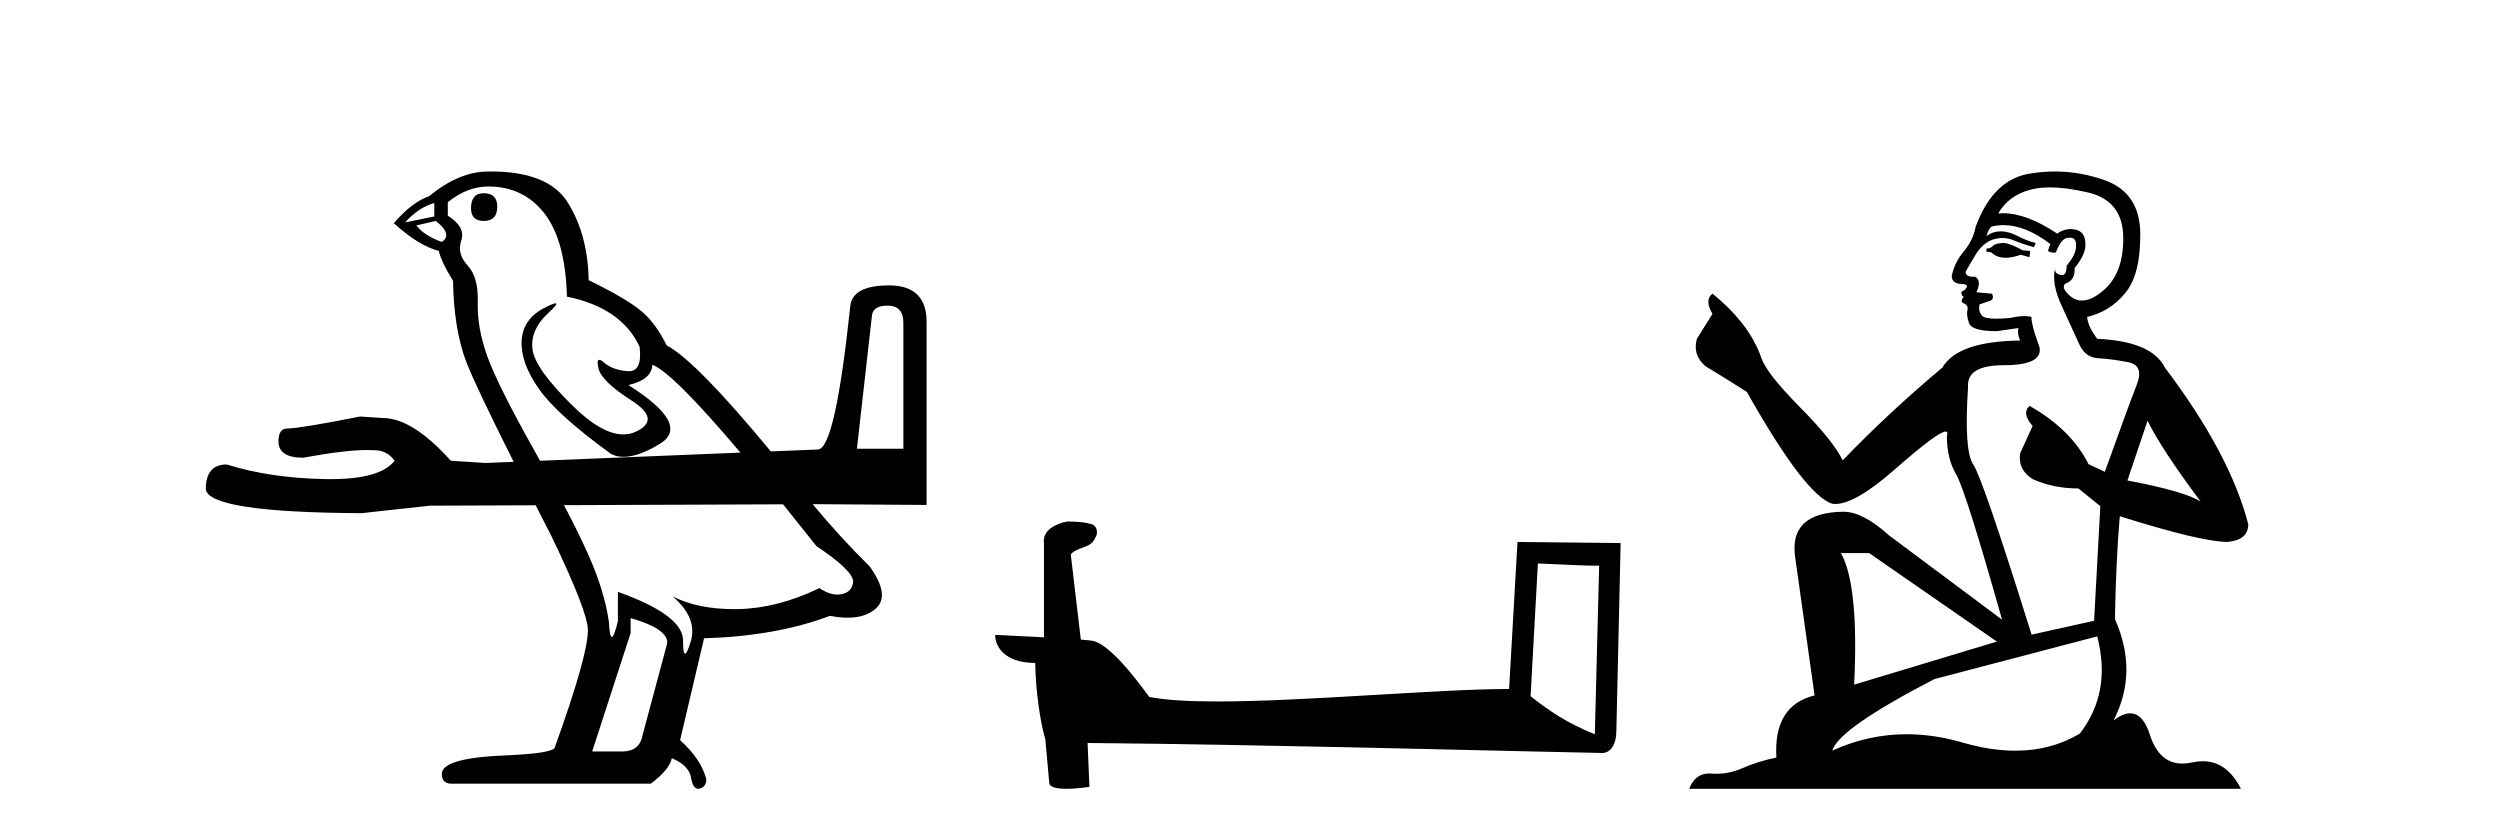 <?xml version='1.0' encoding='UTF-8' standalone='yes'?><svg xmlns='http://www.w3.org/2000/svg' xmlns:xlink='http://www.w3.org/1999/xlink' width='123.0' height='41.0' ><path d='M 23.801 9.507 Q 23.174 9.507 23.174 10.244 Q 23.174 10.871 23.801 10.871 Q 24.465 10.871 24.465 10.17 Q 24.465 9.507 23.801 9.507 ZM 21.368 9.986 L 21.368 10.65 L 19.93 10.944 Q 20.594 10.207 21.368 9.986 ZM 21.442 10.871 Q 22.29 11.534 21.737 11.903 Q 20.889 11.608 20.483 11.092 L 21.442 10.871 ZM 43.672 15.037 Q 44.446 15.037 44.446 15.884 L 44.446 22.078 L 42.16 22.078 L 42.897 15.553 Q 42.934 15.037 43.672 15.037 ZM 24.022 9.175 Q 25.755 9.175 26.787 10.502 Q 27.819 11.829 27.893 14.594 Q 30.584 15.147 31.469 17.064 Q 31.61 18.265 30.94 18.265 Q 30.91 18.265 30.879 18.262 Q 30.142 18.207 29.718 17.838 Q 29.564 17.704 29.485 17.704 Q 29.348 17.704 29.442 18.115 Q 29.589 18.76 31.064 19.7 Q 32.538 20.64 31.303 21.23 Q 31.004 21.373 30.667 21.373 Q 29.612 21.373 28.188 19.976 Q 26.308 18.133 26.197 17.175 Q 26.087 16.216 26.972 15.405 Q 27.498 14.923 27.333 14.923 Q 27.221 14.923 26.787 15.147 Q 25.718 15.7 25.663 16.769 Q 25.608 17.838 26.511 19.129 Q 27.414 20.419 30.068 22.336 Q 30.34 22.477 30.683 22.477 Q 31.412 22.477 32.464 21.838 Q 34.013 20.898 30.916 18.944 Q 32.059 18.686 32.096 17.949 Q 33.07 18.299 36.43 22.269 L 36.43 22.269 L 26.57 22.669 L 26.57 22.669 Q 26.424 22.406 26.271 22.133 Q 24.465 18.907 23.967 17.506 Q 23.469 16.106 23.506 14.871 Q 23.543 13.636 23.009 13.064 Q 22.474 12.493 22.695 11.829 Q 22.916 11.166 22.032 10.613 L 22.032 9.949 Q 22.99 9.175 24.022 9.175 ZM 26.57 22.669 L 26.57 22.669 Q 26.57 22.669 26.57 22.669 L 26.57 22.669 L 26.57 22.669 ZM 38.527 24.812 Q 39.304 25.774 40.169 26.87 Q 41.939 28.05 41.976 28.603 Q 41.939 29.119 41.423 29.23 Q 41.312 29.253 41.198 29.253 Q 40.78 29.253 40.317 28.935 Q 38.252 29.93 36.317 29.967 Q 36.215 29.969 36.115 29.969 Q 34.314 29.969 33.091 29.34 L 33.091 29.34 Q 34.345 30.409 33.976 31.589 Q 33.797 32.161 33.705 32.161 Q 33.607 32.161 33.607 31.515 Q 33.607 30.262 30.4 29.119 L 30.4 30.557 Q 30.213 31.34 30.102 31.34 Q 29.994 31.34 29.958 30.594 Q 29.736 29.045 28.907 27.202 Q 28.466 26.223 27.75 24.854 L 27.75 24.854 L 38.527 24.812 ZM 31.027 30.409 Q 32.833 30.925 32.833 31.626 L 31.617 36.16 Q 31.469 36.971 30.621 36.971 L 29.147 36.971 L 29.147 36.934 L 31.027 31.147 L 31.027 30.409 ZM 24.155 8.437 Q 24.089 8.437 24.022 8.438 Q 22.585 8.438 21.11 9.654 Q 20.262 9.949 19.377 10.981 Q 20.594 12.087 21.589 12.345 Q 21.7 12.861 22.29 13.82 Q 22.327 16.216 22.953 17.838 Q 23.392 18.973 25.272 22.722 L 25.272 22.722 L 23.875 22.778 L 22.179 22.668 Q 20.299 20.566 18.824 20.566 Q 18.271 20.529 17.718 20.493 Q 14.732 21.082 14.142 21.082 Q 13.7 21.082 13.7 21.709 Q 13.7 22.52 14.917 22.52 Q 16.971 22.141 18.077 22.141 Q 18.261 22.141 18.419 22.152 Q 19.046 22.152 19.414 22.668 Q 18.717 23.574 16.257 23.574 Q 16.115 23.574 15.967 23.571 Q 13.258 23.516 11.156 22.852 Q 10.124 22.852 10.124 24.069 Q 10.272 25.211 17.792 25.248 L 21.147 24.88 L 26.354 24.859 L 26.354 24.859 Q 26.734 25.606 27.156 26.428 Q 28.925 30.114 28.925 30.999 Q 28.925 32.253 27.303 36.75 Q 27.303 37.045 25.091 37.156 Q 21.737 37.266 21.737 38.077 Q 21.737 38.557 22.216 38.557 L 32.022 38.557 Q 32.944 37.856 33.054 37.303 Q 33.939 37.672 34.013 38.335 Q 34.108 38.809 34.351 38.809 Q 34.392 38.809 34.437 38.796 Q 34.75 38.704 34.75 38.335 Q 34.492 37.34 33.46 36.418 L 34.64 31.405 Q 38.215 31.294 40.833 30.299 Q 41.307 30.391 41.705 30.391 Q 42.576 30.391 43.082 29.949 Q 43.819 29.303 42.787 27.866 Q 41.34 26.443 39.985 24.807 L 39.985 24.807 L 40.206 24.806 L 45.589 24.843 L 45.589 15.848 Q 45.589 14.041 43.745 14.041 Q 41.902 14.041 41.828 15.11 Q 41.091 22.078 40.243 22.115 L 37.923 22.209 L 37.923 22.209 Q 34.233 17.743 32.796 16.99 Q 32.28 15.921 31.561 15.313 Q 30.842 14.705 28.962 13.783 Q 28.925 11.571 27.949 9.986 Q 26.994 8.437 24.155 8.437 Z' style='fill:#000000;stroke:none' /><path d='M 75.664 27.723 C 77.253 27.8 78.131 27.832 78.507 27.832 C 78.585 27.832 78.641 27.831 78.678 27.828 L 78.678 27.828 L 78.466 36.128 C 77.102 35.572 76.261 35.009 75.304 34.253 L 75.664 27.723 ZM 52.59 25.659 C 52.544 25.659 52.511 25.66 52.496 25.661 C 51.971 25.758 51.272 26.078 51.363 26.723 C 51.363 28.267 51.363 29.811 51.363 31.355 C 50.334 31.301 49.277 31.253 48.963 31.238 L 48.963 31.238 C 48.963 31.82 49.434 32.616 50.932 32.616 C 50.949 33.929 51.178 35.537 51.425 36.358 C 51.426 36.357 51.428 36.356 51.429 36.355 L 51.622 38.506 C 51.622 38.744 52.03 38.809 52.475 38.809 C 53.01 38.809 53.6 38.715 53.6 38.715 L 53.509 36.555 L 53.509 36.555 C 61.943 36.621 78.037 37.047 78.836 37.047 C 79.248 37.047 79.524 36.605 79.524 35.989 L 79.735 26.718 L 74.66 26.665 L 74.248 33.897 C 70.57 33.908 64.215 34.512 59.896 34.512 C 58.523 34.512 57.356 34.451 56.545 34.29 C 56.381 34.093 54.796 31.783 53.788 31.533 C 53.709 31.513 53.472 31.491 53.177 31.468 C 53.012 30.07 52.847 28.673 52.681 27.276 C 52.998 26.887 53.699 26.993 53.885 26.454 C 54.075 26.201 53.946 25.779 53.601 25.769 C 53.381 25.682 52.822 25.659 52.59 25.659 Z' style='fill:#000000;stroke:none' /><path d='M 98.621 11.955 Q 98.194 11.955 98.058 12.091 Q 97.938 12.228 97.733 12.228 L 97.733 12.382 L 97.972 12.416 Q 98.237 12.681 98.677 12.681 Q 99.003 12.681 99.424 12.535 L 99.851 12.655 L 99.886 12.348 L 99.51 12.313 Q 98.963 12.006 98.621 11.955 ZM 100.859 9.22 Q 101.647 9.22 102.687 9.46 Q 104.447 9.853 104.464 11.681 Q 104.481 13.492 103.439 14.329 Q 102.888 14.788 102.435 14.788 Q 102.047 14.788 101.731 14.449 Q 101.423 14.141 101.611 13.953 Q 102.106 13.8 102.072 13.185 Q 102.602 12.535 102.602 12.074 Q 102.635 11.27 101.863 11.27 Q 101.832 11.27 101.799 11.271 Q 101.457 11.305 101.218 11.493 Q 99.707 10.491 98.557 10.491 Q 98.434 10.491 98.314 10.503 L 98.314 10.503 Q 98.809 9.631 99.869 9.341 Q 100.301 9.22 100.859 9.22 ZM 105.66 20.701 Q 106.326 22.068 108.273 24.682 Q 107.539 24.186 104.669 23.639 L 105.66 20.701 ZM 98.576 11.076 Q 99.654 11.076 100.876 12.006 L 100.757 12.348 Q 100.9 12.431 101.035 12.431 Q 101.093 12.431 101.15 12.416 Q 101.423 11.698 101.765 11.698 Q 101.806 11.693 101.842 11.693 Q 102.171 11.693 102.141 12.108 Q 102.141 12.535 101.679 13.065 Q 101.679 13.538 101.449 13.538 Q 101.413 13.538 101.372 13.526 Q 101.064 13.458 101.116 13.185 L 101.116 13.185 Q 100.911 13.953 101.474 15.132 Q 102.021 16.328 102.311 16.96 Q 102.602 17.592 103.234 17.626 Q 103.866 17.66 104.686 17.814 Q 105.506 17.968 105.13 18.925 Q 104.754 19.881 103.558 23.212 L 102.756 22.837 Q 101.918 21.145 99.851 19.967 L 99.851 19.967 Q 99.459 20.342 100.005 20.957 L 99.39 22.307 Q 99.271 23.11 100.005 23.571 Q 101.03 24.032 102.26 24.032 L 103.336 24.904 L 103.029 30.541 L 99.954 31.224 Q 97.545 23.52 97.084 22.854 Q 96.623 22.187 96.828 19.044 Q 96.742 17.968 98.587 17.968 Q 100.501 17.968 100.347 17.097 L 100.108 16.396 Q 99.92 15.747 99.954 15.593 Q 99.804 15.552 99.604 15.552 Q 99.305 15.552 98.895 15.645 Q 98.508 15.679 98.227 15.679 Q 97.665 15.679 97.528 15.542 Q 97.323 15.337 97.391 14.978 L 97.938 14.79 Q 98.126 14.688 98.006 14.449 L 97.238 14.38 Q 97.511 13.8 97.169 13.612 Q 97.118 13.615 97.073 13.615 Q 96.708 13.615 96.708 13.373 Q 96.828 13.15 97.186 12.553 Q 97.545 11.955 98.058 11.784 Q 98.288 11.71 98.515 11.71 Q 98.81 11.71 99.1 11.835 Q 99.612 12.04 100.073 12.16 L 100.159 11.955 Q 99.732 11.852 99.271 11.613 Q 98.826 11.382 98.442 11.382 Q 98.058 11.382 97.733 11.613 Q 97.819 11.305 97.972 11.152 Q 98.268 11.076 98.576 11.076 ZM 91.959 27.21 L 98.246 31.566 L 91.224 33.684 Q 91.464 28.816 90.575 27.21 ZM 103.183 31.31 Q 103.9 34.06 102.328 36.093 Q 100.921 36.934 99.159 36.934 Q 97.949 36.934 96.571 36.537 Q 95.16 36.124 93.808 36.124 Q 91.92 36.124 90.148 36.93 Q 90.456 35.854 95.171 33.411 L 103.183 31.31 ZM 101.104 8.437 Q 100.557 8.437 100.005 8.521 Q 98.092 8.743 97.204 11.152 Q 97.084 11.801 96.623 12.365 Q 96.161 12.911 96.025 13.578 Q 96.025 13.953 96.503 13.97 Q 96.981 13.988 96.623 14.295 Q 96.469 14.329 96.503 14.449 Q 96.52 14.568 96.623 14.603 Q 96.401 14.842 96.623 14.927 Q 96.862 15.03 96.794 15.269 Q 96.742 15.525 96.879 15.901 Q 97.016 16.294 98.246 16.294 L 99.305 16.14 L 99.305 16.14 Q 99.236 16.396 99.39 16.755 Q 96.315 16.789 95.564 18.087 Q 92.984 20.24 90.661 22.649 Q 90.199 21.692 88.559 20.035 Q 86.937 18.395 86.663 17.626 Q 86.099 15.952 84.255 14.449 Q 83.845 14.756 84.255 15.44 L 83.486 16.67 Q 83.264 17.472 83.913 18.019 Q 84.904 18.617 85.946 19.283 Q 88.816 24.374 90.148 24.784 Q 90.222 24.795 90.302 24.795 Q 91.316 24.795 93.343 22.99 Q 95.351 21.235 95.725 21.235 Q 95.857 21.235 95.786 21.453 Q 95.786 22.563 96.247 23.349 Q 96.708 24.135 98.502 30.49 L 92.916 26.322 Q 91.652 25.177 90.695 25.177 Q 88.013 25.211 88.32 27.398 L 89.277 34.214 Q 87.244 34.709 87.398 37.272 Q 86.475 37.46 85.707 37.801 Q 85.086 38.07 84.453 38.07 Q 84.32 38.07 84.186 38.058 Q 84.14 38.055 84.096 38.055 Q 83.399 38.055 83.11 38.809 L 110.255 38.809 Q 109.562 37.452 108.378 37.452 Q 108.131 37.452 107.863 37.511 Q 107.605 37.568 107.375 37.568 Q 106.234 37.568 105.779 36.161 Q 105.442 35.096 104.808 35.096 Q 104.445 35.096 103.986 35.444 Q 105.216 33.069 104.054 30.456 Q 104.105 27.62 104.293 25.399 Q 108.308 26.663 109.606 26.663 Q 110.614 26.561 110.614 25.792 Q 109.725 22.341 106.514 18.087 Q 105.865 16.789 103.183 16.67 Q 102.721 16.055 102.687 15.593 Q 103.798 15.337 104.549 14.432 Q 105.318 13.526 105.301 11.493 Q 105.284 9.478 103.541 8.863 Q 102.335 8.437 101.104 8.437 Z' style='fill:#000000;stroke:none' /></svg>